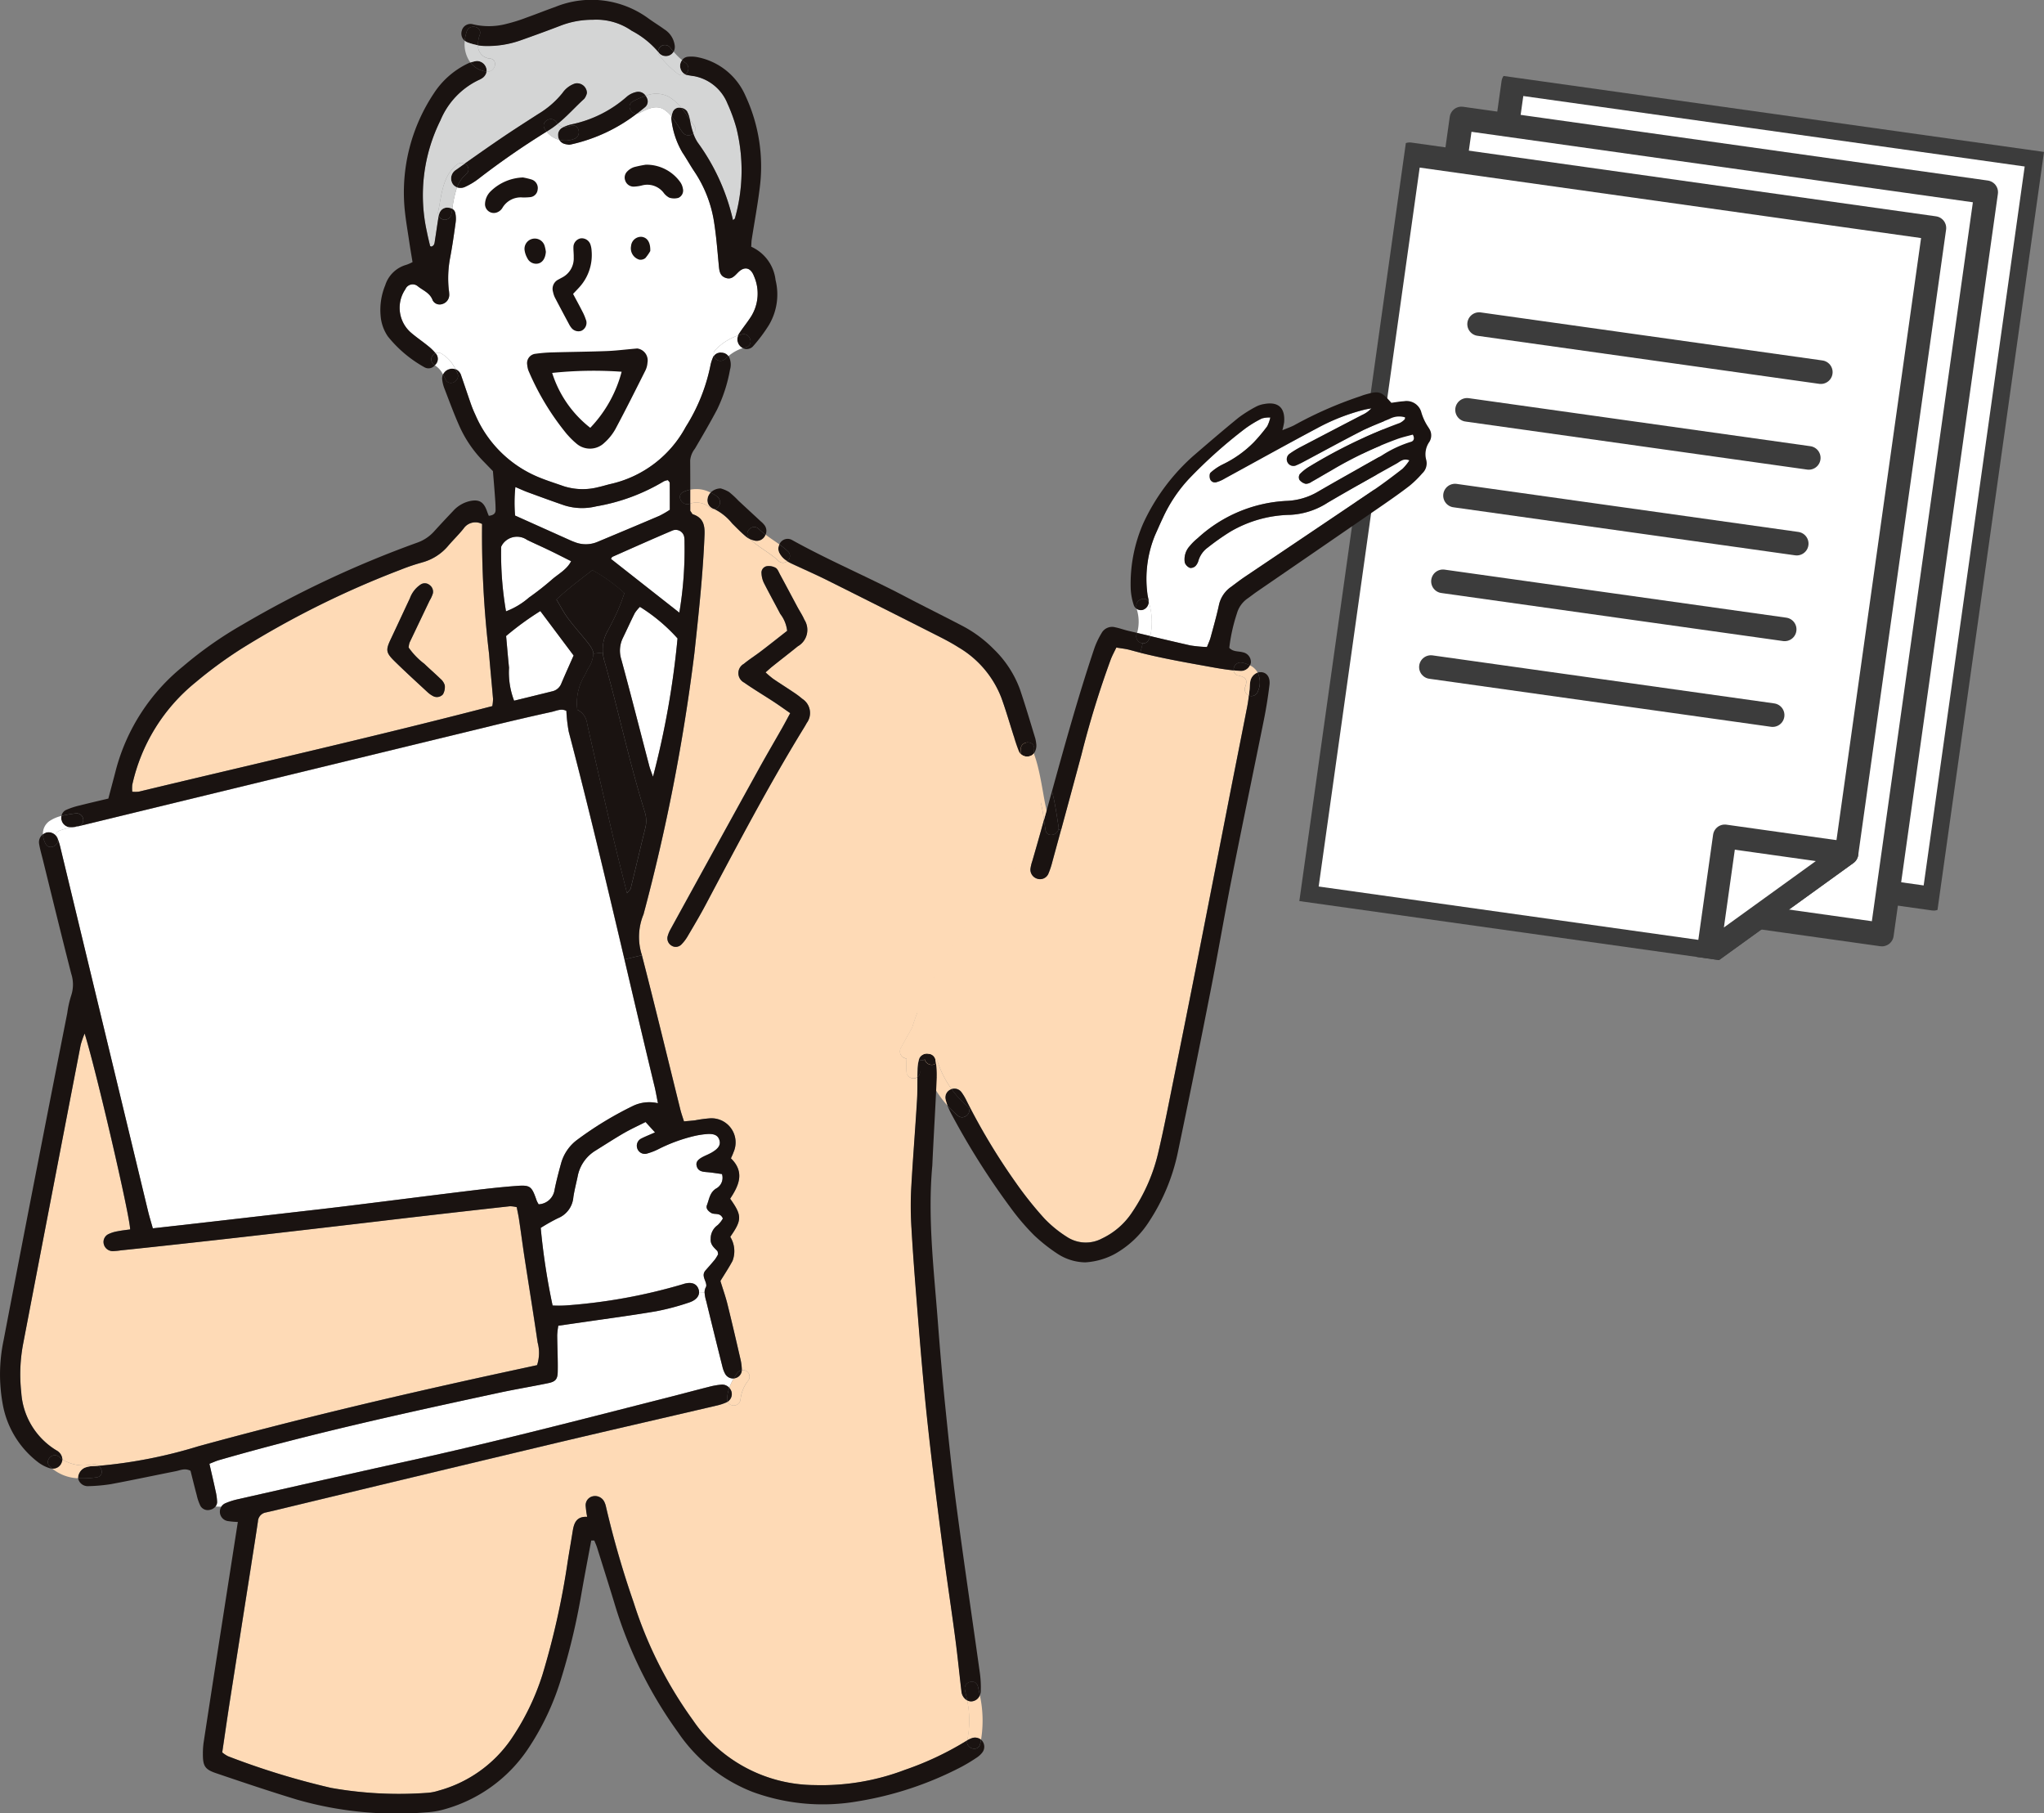 <svg xmlns="http://www.w3.org/2000/svg" xmlns:xlink="http://www.w3.org/1999/xlink" width="173.188" height="153.617" viewBox="0 0 173.188 153.617">
  <rect x="0" y="0" width="173.188" height="153.617" fill="#808080" stroke="none"/>
  <defs>
    <clipPath id="clip-path">
      <rect id="長方形_14" data-name="長方形 14" width="53.65" height="71.625" fill="none"/>
    </clipPath>
    <clipPath id="clip-path-4">
      <rect id="長方形_9" data-name="長方形 9" width="121.268" height="153.617" fill="none"/>
    </clipPath>
  </defs>
  <g id="グループ_17" data-name="グループ 17" transform="translate(120.061 5.404) rotate(8)">
    <rect id="長方形_12" data-name="長方形 12" width="44.9" height="63.501" transform="translate(8.3 0.45)" fill="#fff"/>
    <g id="グループ_12" data-name="グループ 12">
      <g id="グループ_11" data-name="グループ 11" clip-path="url(#clip-path)">
        <rect id="長方形_13" data-name="長方形 13" width="44.9" height="63.501" transform="translate(8.3 0.45)" fill="none" stroke="#3c3c3c" stroke-linecap="round" stroke-linejoin="round" stroke-width="2"/>
      </g>
    </g>
    <rect id="長方形_15" data-name="長方形 15" width="44.9" height="63.501" transform="translate(4.375 4.062)" fill="#fff"/>
    <rect id="長方形_16" data-name="長方形 16" width="44.9" height="63.501" transform="translate(4.375 4.062)" fill="none" stroke="#3c3c3c" stroke-linecap="round" stroke-linejoin="round" stroke-width="2"/>
    <path id="パス_523" data-name="パス 523" d="M35.484,80.552l10.416-10v-53.5H1v63.5Z" transform="translate(-0.55 -9.377)" fill="#fff"/>
    <g id="グループ_14" data-name="グループ 14">
      <g id="グループ_13" data-name="グループ 13" clip-path="url(#clip-path)">
        <path id="パス_524" data-name="パス 524" d="M35.484,80.552l10.416-10v-53.5H1v63.5Z" transform="translate(-0.55 -9.377)" fill="none" stroke="#3c3c3c" stroke-linecap="round" stroke-linejoin="round" stroke-width="2"/>
      </g>
    </g>
    <path id="パス_525" data-name="パス 525" d="M77.622,135.936v10l10.416-10Z" transform="translate(-42.688 -74.757)" fill="#fff"/>
    <g id="グループ_16" data-name="グループ 16">
      <g id="グループ_15" data-name="グループ 15" clip-path="url(#clip-path)">
        <path id="パス_526" data-name="パス 526" d="M77.622,135.936v10l10.416-10Z" transform="translate(-42.688 -74.757)" fill="none" stroke="#3c3c3c" stroke-linecap="round" stroke-linejoin="round" stroke-width="2"/>
      </g>
    </g>
    <line id="線_1" data-name="線 1" x2="29.238" transform="translate(8.281 21.105)" fill="none" stroke="#3c3c3c" stroke-linecap="round" stroke-linejoin="round" stroke-width="2"/>
    <line id="線_2" data-name="線 2" x2="29.238" transform="translate(8.281 28.44)" fill="none" stroke="#3c3c3c" stroke-linecap="round" stroke-linejoin="round" stroke-width="2"/>
    <line id="線_3" data-name="線 3" x2="29.238" transform="translate(8.281 35.774)" fill="none" stroke="#3c3c3c" stroke-linecap="round" stroke-linejoin="round" stroke-width="2"/>
    <line id="線_4" data-name="線 4" x2="29.238" transform="translate(8.281 43.108)" fill="none" stroke="#3c3c3c" stroke-linecap="round" stroke-linejoin="round" stroke-width="2"/>
    <line id="線_5" data-name="線 5" x2="29.238" transform="translate(8.281 50.443)" fill="none" stroke="#3c3c3c" stroke-linecap="round" stroke-linejoin="round" stroke-width="2"/>
  </g>
  <g id="グループ_8" data-name="グループ 8" transform="translate(0 -0.001)">
    <g id="グループ_7" data-name="グループ 7" transform="translate(0 0.001)" clip-path="url(#clip-path-4)">
      <path id="パス_429" data-name="パス 429" d="M580.729,389.173c-.037.3-.08.61-.137.912-.487,2.5-.989,5-1.479,7.5q-1.457,7.435-2.914,14.871-.923,4.688-1.875,9.37c-.4,1.963-.775,3.928-1.231,5.877a15.083,15.083,0,0,1-2.253,5.239,6.244,6.244,0,0,1-2.544,2.219,2.917,2.917,0,0,1-2.994-.134,10.04,10.04,0,0,1-1.895-1.547,30.762,30.762,0,0,1-2.464-3.094,53.6,53.6,0,0,1-4.145-6.906,4.455,4.455,0,0,0-.419-.7.737.737,0,0,0-.843-.265c-3.518-4.857-.872-12.412.644-17.626.835-2.869,1.4-6.148,3.282-8.561a2.7,2.7,0,0,1,1.812-1.14c.727-.054,1.142.932,1.356,1.47a14.005,14.005,0,0,1,.735,3.068c-.322,1.159-.652,2.322-.988,3.478a3.431,3.431,0,0,0-.157.661.806.806,0,0,0,.573.829.769.769,0,0,0,.931-.385,6.762,6.762,0,0,0,.348-1.031c.245-.9.493-1.806.738-2.709q.868-3.188,1.727-6.381a80.023,80.023,0,0,1,2.49-8.088c.128-.328.3-.638.467-.989.422.074.784.105,1.131.2.3.083.6.163.9.239,2.083.524,4.2.883,6.313,1.265.53.094,1.066.174,1.6.231a.485.485,0,0,0,.408.442c.661.142.789.379.55,1.008a.566.566,0,0,0,.328.675" transform="translate(-474.912 -330.258)" fill="#fedab6"/>
      <path id="パス_430" data-name="パス 430" d="M697.7,248.069a33.38,33.38,0,0,1,5.667-2.689c.416-.142.846-.239,1.245-.348.2.365.04.564-.177.615a9.836,9.836,0,0,0-2.461,1.159c-1.783,1.008-3.575,2-5.35,3.031a5.648,5.648,0,0,1-2.715.809,11.98,11.98,0,0,0-7.527,3.162,4.6,4.6,0,0,0-.678.672,1.659,1.659,0,0,0-.407,1.4.777.777,0,0,0,.438.442.593.593,0,0,0,.476-.171,1.111,1.111,0,0,0,.248-.473,2.126,2.126,0,0,1,.789-1.086,20.434,20.434,0,0,1,1.892-1.333,10.373,10.373,0,0,1,5.074-1.433,6.426,6.426,0,0,0,3.2-1.04c1.923-1.131,3.871-2.219,5.823-3.3.294-.162.576-.478,1.077-.273a4.032,4.032,0,0,1-.578.712c-.826.641-1.661,1.273-2.527,1.86q-5.431,3.679-10.882,7.327c-.376.256-.738.536-1.1.806a2.515,2.515,0,0,0-1.04,1.547c-.2.932-.464,1.852-.715,2.775-.068.251-.185.49-.3.781a11.458,11.458,0,0,1-1.4-.131q-1.705-.385-3.4-.792a5.687,5.687,0,0,0-.086-2.741.516.516,0,0,0-.054-.159v-.014c-.011-.225-.091-.447-.111-.672a9.733,9.733,0,0,1,.644-4.948c.225-.5.439-1,.675-1.493a12.427,12.427,0,0,1,2.193-3.282,40.859,40.859,0,0,1,4.786-4.276,9.652,9.652,0,0,1,1.4-.846,2.267,2.267,0,0,1,.718-.083,3.088,3.088,0,0,1-.265.746,14.418,14.418,0,0,1-1.137,1.356,9.429,9.429,0,0,1-2.661,1.886,4.5,4.5,0,0,0-1,.684c-.094.083-.094.345-.054.5a.434.434,0,0,0,.538.311,2.968,2.968,0,0,0,.738-.325c2.6-1.416,5.182-2.857,7.794-4.245a17.262,17.262,0,0,1,3.929-1.553c.228-.057.461-.1.695-.145a2.46,2.46,0,0,1-.8.57q-2.543,1.325-5.088,2.652a8.356,8.356,0,0,0-1.051.632.567.567,0,0,0-.179.729.561.561,0,0,0,.7.268,6.937,6.937,0,0,0,.732-.356c1.609-.855,3.208-1.732,4.829-2.561.769-.39,1.581-.7,2.382-1.026a1.719,1.719,0,0,1,1.311-.131c-.012.074,0,.137-.029.16a1.42,1.42,0,0,1-.413.311,43.52,43.52,0,0,0-7.618,3.669,4.009,4.009,0,0,0-.852.661.5.5,0,0,0-.034.484.947.947,0,0,0,.536.342.881.881,0,0,0,.5-.174c.556-.311,1.1-.641,1.658-.954" transform="translate(-584.909 -208.21)" fill="#fff"/>
      <path id="パス_431" data-name="パス 431" d="M743,400.8a.975.975,0,0,1,.633-.823h0a1.855,1.855,0,0,1,.028,1.57.58.58,0,0,1-.7.4.355.355,0,0,1-.071-.026l.052-.441c.028-.225.017-.456.057-.678" transform="translate(-637.075 -343.002)" fill="#1a1311"/>
      <path id="パス_432" data-name="パス 432" d="M735.233,394.214a.862.862,0,0,1-.818.479c-.185-.014-.373-.031-.558-.054a.594.594,0,0,1,.709-.658,2.656,2.656,0,0,1,.667.233" transform="translate(-629.324 -337.849)" fill="#1a1311"/>
      <path id="パス_433" data-name="パス 433" d="M735.9,396.319a.975.975,0,0,0-.633.823c-.04.222-.028.453-.057.678l-.051.442a.567.567,0,0,1-.328-.675c.239-.63.111-.866-.55-1.009a.485.485,0,0,1-.408-.441c.185.023.373.04.558.054a.863.863,0,0,0,.818-.479,1.461,1.461,0,0,1,.647.6.011.011,0,0,1,0,.009" transform="translate(-629.34 -339.347)" fill="#fedab6"/>
      <path id="パス_434" data-name="パス 434" d="M677.188,358.073a5.69,5.69,0,0,1,.086,2.741l-1.117-.265a3.524,3.524,0,0,0-.043-2.043.631.631,0,0,0,.493.1.712.712,0,0,0,.527-.689.514.514,0,0,1,.054.159" transform="translate(-579.808 -306.933)" fill="#fff"/>
      <path id="パス_435" data-name="パス 435" d="M675.9,356.981c-.009-.046-.017-.088-.026-.131-.117-.658.794-.971,1.045-.462a.713.713,0,0,1-.527.689.631.631,0,0,1-.493-.1" transform="translate(-579.592 -305.407)" fill="#1a1311"/>
      <path id="パス_436" data-name="パス 436" d="M676.372,377.291a.586.586,0,0,1-.479-.855c0-.009.009-.014.012-.023l1.117.265a2.188,2.188,0,0,1-.142.333.5.5,0,0,1-.507.279" transform="translate(-579.556 -322.798)" fill="#1a1311"/>
      <path id="パス_437" data-name="パス 437" d="M697.816,236.375a1.046,1.046,0,0,1,.051,1.171,1.821,1.821,0,0,0-.265,1.538,1.161,1.161,0,0,1-.336,1.131,8.862,8.862,0,0,1-1.071,1.048c-.718.558-1.467,1.08-2.216,1.6q-5.346,3.683-10.7,7.356c-.262.179-.513.379-.772.564a2.3,2.3,0,0,0-.946,1.291,14.562,14.562,0,0,0-.649,2.923c.336.356.783.268,1.159.379a.833.833,0,0,1,.667.889.746.746,0,0,1-.077.219,2.653,2.653,0,0,0-.667-.233.594.594,0,0,0-.709.658c-.538-.057-1.074-.137-1.6-.231-2.114-.382-4.23-.741-6.313-1.265l.2-.8a.5.5,0,0,0,.507-.279,2.179,2.179,0,0,0,.142-.333q1.7.406,3.4.792a11.453,11.453,0,0,0,1.4.131c.111-.291.228-.53.3-.781.251-.923.513-1.843.715-2.775a2.517,2.517,0,0,1,1.04-1.547c.365-.271.727-.55,1.1-.806q5.44-3.662,10.882-7.327c.866-.587,1.7-1.219,2.527-1.86a4.038,4.038,0,0,0,.578-.712c-.5-.205-.783.111-1.077.273-1.952,1.085-3.9,2.174-5.823,3.3a6.427,6.427,0,0,1-3.2,1.04,10.371,10.371,0,0,0-5.074,1.433,20.4,20.4,0,0,0-1.892,1.333,2.125,2.125,0,0,0-.789,1.085,1.109,1.109,0,0,1-.248.473.592.592,0,0,1-.476.171.778.778,0,0,1-.439-.442,1.659,1.659,0,0,1,.407-1.4,4.58,4.58,0,0,1,.678-.672,11.981,11.981,0,0,1,7.527-3.162,5.649,5.649,0,0,0,2.715-.809c1.775-1.028,3.567-2.023,5.35-3.031a9.838,9.838,0,0,1,2.462-1.159c.216-.051.376-.251.177-.615-.4.108-.829.205-1.245.348a33.387,33.387,0,0,0-5.666,2.689c-.555.313-1.1.644-1.658.954a.882.882,0,0,1-.5.174.947.947,0,0,1-.535-.342.5.5,0,0,1,.034-.484,4.007,4.007,0,0,1,.852-.661,43.509,43.509,0,0,1,7.618-3.669,1.416,1.416,0,0,0,.413-.311c.026-.023.017-.085.029-.16a1.719,1.719,0,0,0-1.311.131c-.8.328-1.612.635-2.382,1.026-1.621.829-3.219,1.706-4.828,2.561a6.945,6.945,0,0,1-.732.356.56.56,0,0,1-.7-.268.567.567,0,0,1,.18-.729,8.366,8.366,0,0,1,1.051-.632q2.543-1.333,5.088-2.652a2.458,2.458,0,0,0,.8-.57c-.233.048-.467.088-.695.145a17.256,17.256,0,0,0-3.928,1.553c-2.612,1.387-5.2,2.829-7.795,4.245a2.971,2.971,0,0,1-.738.325.434.434,0,0,1-.538-.311c-.04-.157-.04-.419.054-.5a4.5,4.5,0,0,1,1-.684,9.426,9.426,0,0,0,2.661-1.886,14.408,14.408,0,0,0,1.137-1.356,3.081,3.081,0,0,0,.265-.746,2.269,2.269,0,0,0-.718.083,9.646,9.646,0,0,0-1.4.846,40.842,40.842,0,0,0-4.786,4.276,12.434,12.434,0,0,0-2.193,3.282c-.237.493-.45.994-.675,1.493a9.733,9.733,0,0,0-.644,4.948c.02.225.1.447.111.673v.014c-.251-.51-1.162-.2-1.045.462.008.042.017.085.025.131a.593.593,0,0,1-.259-.345,5.085,5.085,0,0,1-.248-1.336,12.775,12.775,0,0,1,1.071-5.578,17.369,17.369,0,0,1,4.2-5.666c1.276-1.1,2.555-2.2,3.86-3.262a10.993,10.993,0,0,1,1.5-.943,2.19,2.19,0,0,1,.644-.211c1.219-.239,1.826.308,1.723,1.547a6.063,6.063,0,0,1-.148.667c.436-.179.718-.276.98-.41a33.313,33.313,0,0,1,5.49-2.424c.174-.054.342-.128.515-.177,1.216-.348,1.376-.3,2.248.687.344-.043.7-.111,1.06-.131a1.294,1.294,0,0,1,1.482.937,4.44,4.44,0,0,0,.638,1.33" transform="translate(-576.754 -200.116)" fill="#1a1311"/>
      <path id="パス_438" data-name="パス 438" d="M626.321,390.031a.6.6,0,0,0,.006-.239c-.128-.778-.268-1.909-.552-2.994,1.128-4.074,2.256-8.147,3.607-12.156a6.968,6.968,0,0,1,.587-1.222,1.016,1.016,0,0,1,1.171-.5c.356.071.7.2,1.054.285l.8.188c0,.009-.009.014-.012.023a.586.586,0,0,0,.479.855l-.2.8c-.3-.077-.6-.157-.9-.239-.348-.094-.71-.125-1.131-.2-.168.351-.339.661-.467.989a79.963,79.963,0,0,0-2.49,8.088q-.859,3.192-1.727,6.381Z" transform="translate(-536.639 -319.778)" fill="#1a1311"/>
      <path id="パス_439" data-name="パス 439" d="M621.674,470.513c.285,1.085.424,2.216.553,2.994a.606.606,0,0,1-.005.239c-.125.539-.989.7-1.094.063-.046-.279-.089-.562-.134-.846q.342-1.226.681-2.45" transform="translate(-532.539 -403.493)" fill="#1a1311"/>
      <path id="パス_440" data-name="パス 440" d="M612.936,491.852a3.446,3.446,0,0,1,.157-.661c.336-1.156.667-2.319.988-3.478.046.285.088.567.134.846.105.638.969.476,1.094-.063l.217.06c-.245.9-.493,1.806-.738,2.709a6.747,6.747,0,0,1-.348,1.031.769.769,0,0,1-.932.384.806.806,0,0,1-.572-.829" transform="translate(-525.627 -418.243)" fill="#1a1311"/>
      <path id="パス_441" data-name="パス 441" d="M562.845,647.693a8.394,8.394,0,0,0,1.319,1.436c.555.482-.254,1.282-.806.8a9.816,9.816,0,0,1-.852-.832,4.69,4.69,0,0,1-.171-.536.744.744,0,0,1,.5-.869l.011,0" transform="translate(-482.219 -555.436)" fill="#1a1311"/>
      <path id="パス_442" data-name="パス 442" d="M590.193,399.731c.5.017.818.421.735,1.094-.12.994-.279,1.985-.476,2.966-.9,4.461-1.832,8.914-2.715,13.378-.635,3.213-1.182,6.447-1.818,9.66q-1.329,6.764-2.74,13.512a16.918,16.918,0,0,1-2.43,5.9,8.228,8.228,0,0,1-2.946,2.789,6.061,6.061,0,0,1-2.484.7,4.412,4.412,0,0,1-2.319-.707,14.364,14.364,0,0,1-2.028-1.6,19.839,19.839,0,0,1-2.031-2.393,63.145,63.145,0,0,1-5.017-7.968,6.259,6.259,0,0,1-.271-.6,9.813,9.813,0,0,0,.852.832c.553.479,1.362-.322.806-.8a8.4,8.4,0,0,1-1.319-1.436.737.737,0,0,1,.843.265,4.447,4.447,0,0,1,.419.7,53.6,53.6,0,0,0,4.145,6.906,30.751,30.751,0,0,0,2.464,3.094,10.031,10.031,0,0,0,1.895,1.547,2.917,2.917,0,0,0,2.994.134,6.246,6.246,0,0,0,2.544-2.219,15.085,15.085,0,0,0,2.253-5.239c.456-1.949.835-3.914,1.231-5.877q.948-4.684,1.875-9.37,1.466-7.436,2.914-14.871c.49-2.5.991-5,1.479-7.5.057-.3.1-.607.137-.912a.354.354,0,0,0,.071.026.58.58,0,0,0,.7-.4,1.855,1.855,0,0,0-.028-1.57.8.8,0,0,1,.265-.034" transform="translate(-483.366 -342.793)" fill="#1a1311"/>
      <path id="パス_443" data-name="パス 443" d="M548.28,468.907c-5.051-5.587-1.35-14.988.422-21.281.721-2.558,2.01-9.343,5.19-10.03,2.006-.433,2.3,4.446,2.784,6.3-.225.815,0,0-.228.817a14,14,0,0,0-.735-3.068c-.214-.538-.629-1.524-1.356-1.47a2.7,2.7,0,0,0-1.812,1.14c-1.877,2.413-2.447,5.692-3.282,8.561-1.515,5.214-4.162,12.769-.644,17.626l-.011,0a.744.744,0,0,0-.5.869,4.669,4.669,0,0,0,.171.536" transform="translate(-467.993 -375.243)" fill="#fedab6"/>
      <path id="パス_444" data-name="パス 444" d="M345.369,388.791c1.2,4.242,2.105,8.564,3.416,12.777a2.459,2.459,0,0,1,.074,1.339c-.424,1.721-.826,3.447-1.248,5.171-.028.117-.154.208-.319.422-.416-1.672-.818-3.239-1.188-4.814-.744-3.188-1.481-6.378-2.194-9.575a1.5,1.5,0,0,0-.826-1.151,4.445,4.445,0,0,1,.655-2.966c.088-.16.151-.333.236-.493a2.57,2.57,0,0,0,.467-1.291l.8-.088a3.582,3.582,0,0,0,.122.669" transform="translate(-294.169 -332.838)" fill="#1a1311"/>
      <path id="パス_445" data-name="パス 445" d="M335.289,344.213a3.138,3.138,0,0,0-.4,1.837l-.8.088c-.029-.359-.279-.715-.823-1.362-.467-.559-.949-1.108-1.376-1.7-.342-.47-.607-.992-.934-1.533.994-.929,2.011-1.681,3.048-2.487a14.025,14.025,0,0,1,2.712,1.946,15.255,15.255,0,0,1-.858,2.114c-.185.365-.365.735-.561,1.091" transform="translate(-283.807 -290.766)" fill="#1a1311"/>
      <path id="パス_446" data-name="パス 446" d="M251.972,29.668a14.253,14.253,0,0,1,1.148-9.435,6.582,6.582,0,0,1,3.2-3.4,2.077,2.077,0,0,0,.359-.194.822.822,0,0,0,.345-.544.011.011,0,0,0,.009,0c.718.1,1.028-1,.3-1.1a1.089,1.089,0,0,1-1.031-1.131,3.529,3.529,0,0,0,.453.054,8.363,8.363,0,0,0,3.216-.493c1.114-.393,2.225-.8,3.327-1.222a7.472,7.472,0,0,1,2.735-.5,5.232,5.232,0,0,1,3.291.929,7.541,7.541,0,0,1,2.236,1.775.44.44,0,0,0,.085.282,8.324,8.324,0,0,0,1.63,1.63.519.519,0,0,0,.564,0h0a.516.516,0,0,0,.091.037,6.445,6.445,0,0,0,.669.117,3.809,3.809,0,0,1,2.84,2.328,14.213,14.213,0,0,1,.749,2.048,14.87,14.87,0,0,1-.123,7.686c-.006.028-.054.048-.16.14a17.829,17.829,0,0,0-2.98-6.564,3.31,3.31,0,0,1-.382-.781.463.463,0,0,0,.077-.667c-.128-.177-.256-.362-.385-.55A2.309,2.309,0,0,0,274,19.45a.777.777,0,0,0-.459-.268,3.874,3.874,0,0,0-1.14-.986,2.359,2.359,0,0,0-1.9-.043.737.737,0,0,0-.732-.333,1.86,1.86,0,0,0-.84.39,10.194,10.194,0,0,1-4.706,2.362,3.5,3.5,0,0,0-.67.228.77.77,0,0,1-.5-.27c.809-.65,1.49-1.43,2.254-2.122a1.235,1.235,0,0,0,.228-.49.837.837,0,0,0-1-.809,2.092,2.092,0,0,0-1.071.806,7.694,7.694,0,0,1-2.048,1.775c-1.068.689-2.142,1.373-3.194,2.088-1.029.7-2.048,1.416-3.062,2.134a.581.581,0,0,0-.655.071c-1.208.989-1.273,2.536-1.573,3.954a.568.568,0,0,0,.046.382c-.014.063-.026.125-.034.185-.1.63-.188,1.259-.288,1.889-.034.214-.031.464-.319.533-.034-.023-.088-.04-.094-.065-.094-.4-.194-.792-.271-1.191" transform="translate(-215.803 -10.037)" fill="#d4d5d5"/>
      <path id="パス_447" data-name="パス 447" d="M55.878,640.856a3.335,3.335,0,0,1-.054,1.895c-1.362.3-2.692.581-4.023.872-8.27,1.812-16.5,3.763-24.67,6a40.736,40.736,0,0,1-8.447,1.658.578.578,0,0,0-.461-.128,3.47,3.47,0,0,1-2.615-.41.925.925,0,0,0-.481-.758c-.037-.026-.08-.046-.117-.071a6.2,6.2,0,0,1-2.886-4.863,13.867,13.867,0,0,1,.174-4.217q2.419-12.606,4.854-25.209a7.669,7.669,0,0,1,.336-.966c.96,3.051,3.869,15.572,3.854,16.594-.347.048-.707.085-1.06.157a2.857,2.857,0,0,0-.772.24.737.737,0,0,0-.41.795.78.78,0,0,0,.766.646,5.444,5.444,0,0,0,.678-.063q2.512-.265,5.025-.539,2.923-.321,5.84-.652,4.273-.487,8.549-.988c1.991-.231,3.98-.473,5.971-.7q3.8-.44,7.6-.86a2.573,2.573,0,0,1,.57.079c.074.385.154.735.2,1.088.157,1.034.291,2.074.447,3.108.373,2.43.769,4.857,1.125,7.29" transform="translate(-10.321 -527.109)" fill="#fedab6"/>
      <path id="パス_448" data-name="パス 448" d="M106.64,311.215a1.211,1.211,0,0,1,1.57-.39,85.2,85.2,0,0,0,.593,11.011c.1,1.271.231,2.538.336,3.809a3.64,3.64,0,0,1-.063.607c-9.948,2.584-19.962,4.851-29.944,7.247a2.593,2.593,0,0,1-.564.006,3.209,3.209,0,0,1,0-.578,15.425,15.425,0,0,1,5.344-8.669,36.46,36.46,0,0,1,3.96-2.9A78.129,78.129,0,0,1,101.3,314.7a16.805,16.805,0,0,1,1.806-.612,4.358,4.358,0,0,0,2.259-1.447c.416-.482.872-.929,1.273-1.424m-1.738,14.03a1.283,1.283,0,0,0,.151-.752,1.129,1.129,0,0,0-.365-.553c-.453-.444-.94-.855-1.393-1.3a6.17,6.17,0,0,1-1.3-1.356,1.851,1.851,0,0,1,.08-.421q.842-1.782,1.7-3.561a2.65,2.65,0,0,0,.276-.61.7.7,0,0,0-.293-.712.634.634,0,0,0-.758-.026,2.368,2.368,0,0,0-.9,1.162c-.541,1.148-1.071,2.3-1.615,3.447-.442.94-.43,1.148.339,1.9.909.892,1.849,1.746,2.78,2.609a2.16,2.16,0,0,0,.439.313.688.688,0,0,0,.866-.145" transform="translate(-67.366 -266.435)" fill="#fedab6"/>
      <path id="パス_449" data-name="パス 449" d="M179.058,304.275a1.189,1.189,0,0,0-.758-.137.554.554,0,0,0-.439.613,2.08,2.08,0,0,0,.191.78c.453.892.94,1.766,1.4,2.652a2.865,2.865,0,0,1,.581,1.43c-.741.578-1.484,1.171-2.242,1.746-.47.359-.974.675-1.43,1.051a.9.9,0,0,0,.023,1.584c.82.576,1.684,1.086,2.521,1.635.453.3.892.612,1.387.957-.254.467-.461.863-.684,1.256-.675,1.188-1.365,2.364-2.026,3.561q-3.73,6.752-7.441,13.512a2.549,2.549,0,0,0-.248.624.722.722,0,0,0,.419.78.667.667,0,0,0,.758-.142,3.492,3.492,0,0,0,.5-.644c.53-.9,1.068-1.8,1.558-2.726,2.666-5.025,5.307-10.065,8.284-14.916.1-.157.191-.31.276-.473a1.424,1.424,0,0,0-.376-2.051,7.188,7.188,0,0,0-.766-.57c-.564-.382-1.145-.744-1.706-1.128a8.349,8.349,0,0,1-.638-.541c.248-.216.41-.37.584-.507.712-.567,1.436-1.12,2.142-1.7a1.6,1.6,0,0,0,.561-2.256c-.162-.373-.393-.718-.587-1.077-.493-.92-.983-1.843-1.479-2.763-.108-.2-.2-.456-.368-.555M134.634,388.7c.191-1.214.385-2.427.564-3.644a.805.805,0,0,1,.669-.755c.222-.048.444-.1.664-.151q11.747-2.821,23.5-5.632c4.649-1.105,9.307-2.168,13.959-3.256a4.461,4.461,0,0,0,.9-.288c.034-.017.066-.034.1-.054a.582.582,0,0,0,1.1-.225,3.109,3.109,0,0,1,.681-1.613.553.553,0,0,0-.575-.832.036.036,0,0,0,0-.017,4.387,4.387,0,0,0-.122-.943c-.359-1.553-.718-3.1-1.1-4.649-.162-.652-.39-1.291-.593-1.949.33-.541.707-1.108,1.028-1.706a2.31,2.31,0,0,0-.194-2.034c1.006-1.441,1-1.806-.009-3.231.732-1.105,1.262-2.248.066-3.419.077-.179.16-.342.217-.513a2.044,2.044,0,0,0-2.031-2.874,10.932,10.932,0,0,0-1.214.165c-.3.037-.613.06-.949.091-.114-.364-.219-.661-.3-.966-1.065-4.285-2.1-8.575-3.2-12.851-.023-.085-.043-.168-.063-.253a4.985,4.985,0,0,1,.134-3.464,162.7,162.7,0,0,0,4.307-22.1c.362-3.35.729-6.7.863-10.071.031-.835-.137-1.43-.977-1.715-.068-.023-.108-.137-.234-.3v-.615a1.677,1.677,0,0,1,1.7.385.473.473,0,0,0,.373.1,4.446,4.446,0,0,1,1.476,1.2c.387.382.766.778,1.185,1.123a1.517,1.517,0,0,0,.322.2c.741.7,1.681,1.157,2.416,1.849a.55.55,0,0,0,.744.028,3.194,3.194,0,0,0,.365.2c.986.464,1.988.9,2.966,1.384q4.641,2.312,9.264,4.658c.65.327,1.3.661,1.912,1.051a8.515,8.515,0,0,1,3.646,4.285c.387,1.068.7,2.159,1.048,3.242a13.389,13.389,0,0,0,.436,1.285.753.753,0,0,0,.142.214,16.563,16.563,0,0,0,.5,3.06,6.482,6.482,0,0,1-.991,4.319c-.294.573-.6,1.137-.923,1.7a.48.48,0,0,0-.391.288q-.688,1.367-1.393,2.726c-.342.567-.681,1.134-1.011,1.7-1.678,2.877-3.971,6.02-4.971,9.381q-.491.881-.98,1.764a.606.606,0,0,0,.5.872,9.874,9.874,0,0,0-.006,1.125.6.6,0,0,0,.932.456c-.006.652,0,1.3-.037,1.952-.154,2.544-.365,5.085-.5,7.632a30.552,30.552,0,0,0,.034,3.27c.114,2,.268,4,.427,5.994.2,2.5.4,4.991.635,7.481.205,2.177.444,4.348.7,6.515q.466,3.932.994,7.851c.3,2.3.652,4.6.957,6.894.2,1.487.342,2.983.521,4.472a.965.965,0,0,0,.479.732,8.371,8.371,0,0,1,.006,3.387v0c-.071.04-.142.083-.211.125a26.084,26.084,0,0,1-5.062,2.368,19.846,19.846,0,0,1-7.635,1.293,12.544,12.544,0,0,1-10.335-5.5,35.079,35.079,0,0,1-5.017-9.956,79.75,79.75,0,0,1-2.35-8.125,1.649,1.649,0,0,0-.128-.385.872.872,0,0,0-1.02-.49.772.772,0,0,0-.57.823,8.242,8.242,0,0,0,.125.909c-.923-.046-1.12.55-1.228,1.225-.137.855-.288,1.706-.422,2.558a66.374,66.374,0,0,1-2.137,9.586,20.967,20.967,0,0,1-2.684,5.507,10.971,10.971,0,0,1-6.125,4.322,3.945,3.945,0,0,1-.934.182,32.964,32.964,0,0,1-8.165-.416,64.7,64.7,0,0,1-8.734-2.681,2.626,2.626,0,0,1-.493-.327c.222-1.5.433-2.98.664-4.458q.893-5.735,1.8-11.466" transform="translate(-113.341 -256.175)" fill="#fedab6"/>
      <path id="パス_450" data-name="パス 450" d="M127.074,786.021a5.894,5.894,0,0,0-1.165.362.786.786,0,0,0-.339.29l-.49-.014a.614.614,0,0,0,.14-.387,4.758,4.758,0,0,0-.131-.937c-.16-.749-.339-1.5-.521-2.3.319-.123.558-.237.806-.308,7.834-2.262,15.794-4,23.756-5.718,1.379-.3,2.775-.524,4.156-.812.593-.125.778-.322.792-.937.023-1.045-.037-2.091-.043-3.136a6.275,6.275,0,0,1,.094-.789c.835-.12,1.6-.228,2.365-.339,1.98-.291,3.968-.55,5.94-.889a20.69,20.69,0,0,0,2.766-.735c.573-.185.852-.516.855-.875l.467.02a3.258,3.258,0,0,0,.142.746q.679,2.786,1.376,5.569a2.347,2.347,0,0,0,.248.624.768.768,0,0,0,.706.348,4.568,4.568,0,0,0-.379.792.817.817,0,0,0-.638-.271,6.271,6.271,0,0,0-1.074.188c-1.148.288-2.288.6-3.436.889-7.364,1.869-14.717,3.792-22.141,5.416-4.757,1.043-9.5,2.125-14.253,3.2" transform="translate(-106.824 -659.036)" fill="#fff"/>
      <path id="パス_451" data-name="パス 451" d="M328.7,668.216c.584-.336,1.2-.618,1.829-.934.29.319.524.573.8.88-.47.208-.846.353-1.2.538a.684.684,0,0,0-.3.826.675.675,0,0,0,.761.441,5.153,5.153,0,0,0,1.011-.382,13.735,13.735,0,0,1,3.071-1.125,7.248,7.248,0,0,1,1.077-.162c.6-.037.895.114,1.023.473.145.413-.029.732-.613,1.077-.234.14-.49.239-.735.362-.484.248-.652.473-.564.8.114.439.473.482.855.513.439.034.874.111,1.285.165a1.032,1.032,0,0,1-.51,1.234c-.527.339-.572.909-.763,1.4-.108.282.1.5.359.658.3.179.764-.071.991.473a2.316,2.316,0,0,1-.441.561,1.39,1.39,0,0,0-.59,1.159c-.037.5.279.735.558,1.029.051.054.043.162.071.279a3.379,3.379,0,0,1-.268.441c-.256.316-.533.621-.8.929-.387.45.063.855.066,1.282a.31.31,0,0,1-.034.131.915.915,0,0,0-.111.45l-.467-.02a.749.749,0,0,0-.026-.194c-.142-.533-.621-.729-1.345-.484a46.624,46.624,0,0,1-9.922,1.8,10.377,10.377,0,0,1-1.117.005,56.532,56.532,0,0,1-1.006-6.575,15.671,15.671,0,0,1,1.456-.82,2.1,2.1,0,0,0,1.308-1.772c.085-.584.236-1.157.359-1.738a3.27,3.27,0,0,1,1.49-2.2c.812-.5,1.615-1.025,2.441-1.507" transform="translate(-275.832 -572.234)" fill="#fff"/>
      <path id="パス_452" data-name="パス 452" d="M84.138,453.963c.105.433.179.875.3,1.476a3.2,3.2,0,0,0-2.057.2,29.484,29.484,0,0,0-4.786,2.9,3.708,3.708,0,0,0-1.365,1.994c-.2.743-.4,1.492-.553,2.25A1.426,1.426,0,0,1,74.33,464a2.579,2.579,0,0,1-.165-.308c-.419-1.222-.53-1.339-1.723-1.248-1.362.1-2.721.259-4.077.425-3.345.407-6.686.837-10.031,1.248-1.852.228-3.709.436-5.564.65q-4.273.491-8.549.98c-.812.091-1.624.182-2.584.288-.157-.567-.291-1-.4-1.433q-3.713-15.4-7.424-30.793a5.26,5.26,0,0,0-.219-.729.616.616,0,0,0-.066-.205c-.162-.316-.06-.419.276-.553a5.592,5.592,0,0,1,1.367-.3.761.761,0,0,0,.245-.071c.1-.02.2-.046.294-.068q17.315-4.2,34.627-8.412c1.681-.408,3.364-.8,5.054-1.171.422-.091.866-.328,1.285-.091a12.81,12.81,0,0,0,.2,1.764c1.684,6.4,3.2,12.843,4.721,19.283.838,3.572,1.675,7.142,2.535,10.709" transform="translate(-28.691 -361.98)" fill="#fff"/>
      <path id="パス_453" data-name="パス 453" d="M306.787,367.184c-.353.8-.709,1.584-1.043,2.376a1.076,1.076,0,0,1-.8.666c-1.054.262-2.108.518-3.2.786a6.7,6.7,0,0,1-.43-2.795c-.094-.9-.165-1.8-.248-2.684a24.808,24.808,0,0,1,2.9-2.114l2.82,3.763" transform="translate(-258.183 -311.655)" fill="#fff"/>
      <path id="パス_454" data-name="パス 454" d="M303.982,321.342c-.37.724-1.083,1.074-1.641,1.567a24.06,24.06,0,0,1-1.931,1.513,6.4,6.4,0,0,1-1.943,1.165,28.692,28.692,0,0,1-.41-5.47,1.709,1.709,0,0,1,.131-.231,1.494,1.494,0,0,1,2.06-.353c.613.3,1.236.572,1.849.869s1.219.607,1.886.94" transform="translate(-255.591 -273.801)" fill="#fff"/>
      <path id="パス_455" data-name="パス 455" d="M369.588,315.742a2.771,2.771,0,0,1,.017.408,32.122,32.122,0,0,1-.439,5.934c-2.043-1.6-3.923-3.082-5.8-4.558.074-.1.091-.154.125-.168,1.7-.752,3.4-1.513,5.105-2.236a.73.73,0,0,1,.991.621" transform="translate(-311.608 -270.187)" fill="#fff"/>
      <path id="パス_456" data-name="パス 456" d="M373.652,363.573a72.84,72.84,0,0,1-2.08,11.72c-.111-.325-.248-.647-.333-.98-.783-2.985-1.541-5.98-2.353-8.96a2.451,2.451,0,0,1,.142-1.837c.339-.692.655-1.4,1-2.085a3.106,3.106,0,0,1,.436-.53,14.749,14.749,0,0,1,3.185,2.672" transform="translate(-316.244 -309.494)" fill="#fff"/>
      <path id="パス_457" data-name="パス 457" d="M319.207,285.8c.009.726.006,1.453.006,2.271a7.848,7.848,0,0,1-.875.507c-1.758.752-3.521,1.487-5.285,2.225a2.536,2.536,0,0,1-1.869.017c-.128-.046-.256-.1-.379-.151l-4.7-2.108a12.745,12.745,0,0,1,.023-2.419c.419.177.741.328,1.068.447,1.026.376,2.048.752,3.08,1.105a5,5,0,0,0,2.7.085,16.489,16.489,0,0,0,5.729-2.12,1.147,1.147,0,0,1,.35-.1c.068.1.154.168.154.239" transform="translate(-262.458 -244.886)" fill="#fff"/>
      <path id="パス_458" data-name="パス 458" d="M250.3,65.9a2.014,2.014,0,0,0,1.074.7.734.734,0,0,0,.444.342c.131.037.268.051.373.071.074-.011.12-.014.165-.026a14.127,14.127,0,0,0,5.572-2.6.6.6,0,0,0,.259-.069c.658-.336,1.4-.718,2.082-.273a2.749,2.749,0,0,1,.613.572.887.887,0,0,0,0,.313,7.022,7.022,0,0,0,.9,2.7c.356.527.664,1.088,1.017,1.618a10.588,10.588,0,0,1,1.641,4.017c.225,1.3.322,2.615.447,3.928.046.47.068.929.607,1.1.479.157.732-.171,1.034-.473.541-.538,1.068-.407,1.342.316a3.673,3.673,0,0,1-.236,3.41c-.314.5-.7.957-1.017,1.45a.766.766,0,0,0-.085.165,4.884,4.884,0,0,0-1.909,1.2.514.514,0,0,0-.151.53.6.6,0,0,0-.048.085,3.365,3.365,0,0,0-.248.775,15.422,15.422,0,0,1-2.085,5.165,9.628,9.628,0,0,1-6.324,4.829c-.353.08-.7.194-1.057.271a5.292,5.292,0,0,1-2.963-.074c-.729-.257-1.47-.49-2.182-.786a9.97,9.97,0,0,1-5.3-5.259c-.134-.288-.259-.581-.365-.883-.288-.815-.556-1.635-.84-2.45a.818.818,0,0,0-.484-.536A3.019,3.019,0,0,0,241.38,84.7a.536.536,0,0,0-.49-.023,4.3,4.3,0,0,0-.644-.624c-.459-.373-.952-.707-1.4-1.088a2.787,2.787,0,0,1-.513-3.715.668.668,0,0,1,1.04-.259c.442.365,1.031.555,1.265,1.182a.67.67,0,0,0,.823.328.808.808,0,0,0,.587-.818,3.272,3.272,0,0,0-.04-.407,9.262,9.262,0,0,1,.12-2.718c.185-.983.325-1.974.462-2.963a2.27,2.27,0,0,0-.028-.8.533.533,0,0,0-.254-.353,9.636,9.636,0,0,1,.4-1.823.924.924,0,0,0,.738-.065,5.642,5.642,0,0,0,1.046-.63A67.588,67.588,0,0,1,250.3,65.9" transform="translate(-203.982 -54.753)" fill="#fff"/>
      <path id="パス_459" data-name="パス 459" d="M607.107,442.495c0-.137,0-.273.011-.413.048-.729,1.188-.732,1.14,0a3.039,3.039,0,0,0-.006.362.661.661,0,0,1-.373.256.775.775,0,0,1-.772-.2" transform="translate(-520.631 -378.642)" fill="#1a1311"/>
      <path id="パス_460" data-name="パス 460" d="M576.461,1011.982a.814.814,0,0,0-.778-.128,2.313,2.313,0,0,0-.39.182,8.372,8.372,0,0,0-.006-3.387.734.734,0,0,0,.3.091.811.811,0,0,0,.781-.518,10.115,10.115,0,0,1,.1,3.76" transform="translate(-493.343 -864.611)" fill="#fedab6"/>
      <path id="パス_461" data-name="パス 461" d="M575.628,1033.442a.814.814,0,0,1,.778.128c-.017.12-.043.237-.069.356-.159.718-1.253.413-1.1-.3v0a2.3,2.3,0,0,1,.39-.182" transform="translate(-493.288 -886.198)" fill="#1a1311"/>
      <path id="パス_462" data-name="パス 462" d="M574.378,1001.8a.736.736,0,0,1-.3-.091c-.051-.288-.114-.578-.182-.869-.171-.715.926-1.017,1.1-.3.06.248.114.5.159.744a.811.811,0,0,1-.781.519" transform="translate(-492.138 -857.674)" fill="#1a1311"/>
      <path id="パス_463" data-name="パス 463" d="M543.943,631.608c-.088,2.045-.208,4.091-.313,6.136-.023.453-.043.909-.065,1.365-.4,4.379.125,8.729.459,13.082.182,2.4.385,4.809.629,7.208.3,2.943.6,5.886.994,8.817.615,4.644,1.308,9.279,1.954,13.919a9.025,9.025,0,0,1,.071,1.5.877.877,0,0,1-.08.347c-.046-.248-.1-.5-.16-.744-.174-.715-1.271-.413-1.1.3.068.291.131.581.182.869a.964.964,0,0,1-.479-.732c-.179-1.49-.325-2.986-.521-4.473-.3-2.3-.652-4.592-.957-6.894q-.521-3.923-.994-7.851c-.256-2.168-.5-4.339-.7-6.515-.236-2.49-.436-4.985-.635-7.481-.159-2-.313-3.994-.427-5.994a30.535,30.535,0,0,1-.034-3.27c.137-2.547.348-5.088.5-7.632.04-.65.031-1.3.037-1.952a.489.489,0,0,0,.208-.456,9.054,9.054,0,0,1,0-1,.666.666,0,0,0,.413-.031.608.608,0,0,0,.954.325,7.214,7.214,0,0,1,.06,1.162" transform="translate(-464.571 -540.367)" fill="#1a1311"/>
      <path id="パス_464" data-name="パス 464" d="M546.351,627.136a.666.666,0,0,1-.413.031,9.04,9.04,0,0,0,0,1,.489.489,0,0,1-.208.456c0-.211.006-.424.011-.638a3.4,3.4,0,0,1,.145-.929.7.7,0,0,1,.783-.41.633.633,0,0,1,.59.487c.017.108.034.216.048.325a.608.608,0,0,1-.954-.325" transform="translate(-467.994 -537.381)" fill="#1a1311"/>
      <path id="パス_465" data-name="パス 465" d="M535.808,474.908a9.842,9.842,0,0,1,.006-1.125.606.606,0,0,1-.5-.872c.325-.587.652-1.176.98-1.763,1-3.362,3.293-6.5,4.971-9.381.331-.567.669-1.134,1.011-1.7q.705-1.359,1.393-2.726a.48.48,0,0,1,.391-.288c.319-.564.629-1.128.923-1.7a6.481,6.481,0,0,0,.991-4.319,16.582,16.582,0,0,1-.5-3.06.775.775,0,0,0,.772.205.662.662,0,0,0,.373-.257c.017,1.293.541,2.5.587,3.789a6.739,6.739,0,0,1-.67,3.025,34.566,34.566,0,0,1-1.954,3.635c-1.259,5.481-5.27,9.948-6.142,15.549a.485.485,0,0,1-.131.279c-.014-.108-.032-.216-.048-.325a.633.633,0,0,0-.59-.487.7.7,0,0,0-.783.41,3.4,3.4,0,0,0-.145.929c-.006.214-.011.427-.011.638a.6.6,0,0,1-.932-.456" transform="translate(-459.006 -384.119)" fill="#fedab6"/>
      <path id="パス_466" data-name="パス 466" d="M463.624,320.876a.754.754,0,0,1,1.043-.347c3.139,1.746,6.456,3.139,9.632,4.811,1.57.823,3.162,1.607,4.732,2.427a10.669,10.669,0,0,1,2.74,2.014,9.074,9.074,0,0,1,2.219,3.4c.465,1.376.877,2.769,1.3,4.159a3.338,3.338,0,0,1,.091.558,1.152,1.152,0,0,1-.194.695,3.014,3.014,0,0,1,.006-.362c.048-.732-1.091-.729-1.139,0-.009.14-.011.276-.011.413a.757.757,0,0,1-.142-.214,13.441,13.441,0,0,1-.436-1.285c-.347-1.083-.661-2.174-1.048-3.242a8.514,8.514,0,0,0-3.647-4.285c-.612-.39-1.262-.724-1.911-1.051q-4.628-2.342-9.264-4.658c-.977-.487-1.98-.92-2.965-1.384a3.172,3.172,0,0,1-.365-.2.527.527,0,0,0,.063-.832,7.5,7.5,0,0,0-.724-.587l.017-.034" transform="translate(-397.571 -274.791)" fill="#1a1311"/>
      <path id="パス_467" data-name="パス 467" d="M463.777,324.369a.527.527,0,0,1-.063.832,1.685,1.685,0,0,1-.652-.672.773.773,0,0,1-.009-.746,7.478,7.478,0,0,1,.724.587" transform="translate(-397.017 -277.663)" fill="#1a1311"/>
      <path id="パス_468" data-name="パス 468" d="M446.472,318.482a.783.783,0,0,0,.9-.453c.009-.017.017-.031.026-.048.379.288.783.547,1.171.826a.773.773,0,0,0,.009.746,1.684,1.684,0,0,0,.652.672.55.55,0,0,1-.744-.028c-.735-.692-1.675-1.151-2.416-1.849a2.394,2.394,0,0,0,.4.134" transform="translate(-382.529 -272.688)" fill="#fedab6"/>
      <path id="パス_469" data-name="パス 469" d="M444.664,314.38c-.53-.513.276-1.319.8-.806a5.835,5.835,0,0,0,.575.487l-.026.048a.783.783,0,0,1-.9.453,2.383,2.383,0,0,1-.4-.134l-.051-.048" transform="translate(-381.177 -268.767)" fill="#1a1311"/>
      <path id="パス_470" data-name="パス 470" d="M438.851,199.807a.8.8,0,0,1-.2-.949,3.432,3.432,0,0,1,.336-.091c.715-.16,1.02.94.3,1.1-.085.02-.168.04-.251.066a.786.786,0,0,1-.185-.125" transform="translate(-376.103 -170.441)" fill="#1a1311"/>
      <path id="パス_471" data-name="パス 471" d="M433.119,816.7a.852.852,0,0,0-.188-.325,4.568,4.568,0,0,1,.379-.792.591.591,0,0,0,.122-.026.72.72,0,0,0,.561-.672.553.553,0,0,1,.575.832,3.108,3.108,0,0,0-.681,1.612.582.582,0,0,1-1.1.225.769.769,0,0,0,.333-.855" transform="translate(-371.14 -698.807)" fill="#fedab6"/>
      <path id="パス_472" data-name="パス 472" d="M437.151,814.9a.72.72,0,0,1-.561.672.6.6,0,0,1-.123.026c.085-.148.179-.293.276-.441a.555.555,0,0,1,.407-.257" transform="translate(-374.297 -698.827)" fill="#1a1311"/>
      <path id="パス_473" data-name="パス 473" d="M397.406,368.818a.722.722,0,0,1-.419-.78,2.541,2.541,0,0,1,.248-.624q3.713-6.76,7.441-13.512c.661-1.2,1.35-2.373,2.026-3.561.222-.393.43-.789.684-1.256-.5-.345-.934-.661-1.388-.957-.837-.55-1.7-1.06-2.521-1.635a.9.9,0,0,1-.023-1.584c.456-.376.96-.692,1.43-1.051.758-.575,1.5-1.168,2.242-1.746a2.863,2.863,0,0,0-.581-1.43c-.464-.886-.951-1.761-1.4-2.652a2.078,2.078,0,0,1-.191-.78.554.554,0,0,1,.439-.612,1.189,1.189,0,0,1,.758.137c.171.1.259.359.367.555.5.92.986,1.843,1.479,2.763.194.359.425.7.587,1.077a1.6,1.6,0,0,1-.561,2.256c-.707.575-1.43,1.128-2.142,1.7-.174.137-.336.29-.584.507a8.314,8.314,0,0,0,.638.541c.561.384,1.142.746,1.706,1.128a7.2,7.2,0,0,1,.766.57,1.424,1.424,0,0,1,.376,2.051c-.086.162-.18.316-.276.473-2.977,4.851-5.618,9.891-8.284,14.916-.49.926-1.028,1.823-1.558,2.726a3.486,3.486,0,0,1-.5.644.667.667,0,0,1-.758.142" transform="translate(-340.429 -288.672)" fill="#1a1311"/>
      <path id="パス_474" data-name="パス 474" d="M432.894,825.688a.769.769,0,0,1-.333.855.559.559,0,0,1-.037-.225,3.163,3.163,0,0,1,.182-.954.852.852,0,0,1,.188.325" transform="translate(-370.915 -707.798)" fill="#1a1311"/>
      <path id="パス_475" data-name="パス 475" d="M423.237,291.146a3.473,3.473,0,0,0-.55-.327,1.234,1.234,0,0,1,.852-.356,3.068,3.068,0,0,1,.707.3,7.524,7.524,0,0,1,.8.738c.63.587,1.262,1.168,1.894,1.755a1.8,1.8,0,0,1,.285.285.794.794,0,0,1,.12.841,5.834,5.834,0,0,1-.575-.487c-.527-.513-1.333.293-.8.806l.051.048a1.517,1.517,0,0,1-.322-.2c-.419-.345-.8-.741-1.185-1.123a4.446,4.446,0,0,0-1.476-1.2.614.614,0,0,0,.2-1.083" transform="translate(-362.479 -249.089)" fill="#1a1311"/>
      <path id="パス_476" data-name="パス 476" d="M425.277,209.638a.739.739,0,0,1,.607.3c-.1.077-.191.162-.282.251a.578.578,0,0,1-.954-.273.686.686,0,0,1,.63-.282" transform="translate(-364.16 -179.777)" fill="#1a1311"/>
      <path id="パス_477" data-name="パス 477" d="M421.638,293.289a.614.614,0,0,1-.2,1.083,1.115,1.115,0,0,0-.108-.037.775.775,0,0,1-.493-.875.95.95,0,0,1,.254-.5,3.481,3.481,0,0,1,.55.327" transform="translate(-360.88 -251.233)" fill="#1a1311"/>
      <path id="パス_478" data-name="パス 478" d="M424.666,200.7a4.885,4.885,0,0,1,1.909-1.2.824.824,0,0,0,.387,1.074,3.5,3.5,0,0,0-1.211.675.739.739,0,0,0-.607-.3.686.686,0,0,0-.629.282.514.514,0,0,1,.151-.53" transform="translate(-364.028 -171.084)" fill="#fff"/>
      <path id="パス_479" data-name="パス 479" d="M412.284,292.464a1.677,1.677,0,0,0-1.7-.385c0-.384,0-.778,0-1.174a2.551,2.551,0,0,1,1.721.245.95.95,0,0,0-.254.5.775.775,0,0,0,.493.875,1.109,1.109,0,0,1,.108.037.473.473,0,0,1-.373-.1" transform="translate(-352.102 -249.421)" fill="#fedab6"/>
      <path id="パス_480" data-name="パス 480" d="M410.595,72.058a7.006,7.006,0,0,1-.265-1l-.043-.214c.128.188.256.373.385.55a.463.463,0,0,1-.077.667" transform="translate(-351.846 -60.751)" fill="#d4d5d5"/>
      <path id="パス_481" data-name="パス 481" d="M405.3,291.241c0,.4,0,.789,0,1.174,0,0,0,0-.006,0-.664.3-1.245-.681-.576-.983a2.655,2.655,0,0,1,.584-.194" transform="translate(-346.817 -249.757)" fill="#1a1311"/>
      <path id="パス_482" data-name="パス 482" d="M406.068,65.148c-.222-.319-.45-.644-.7-.946a.778.778,0,0,1,.459.268,2.309,2.309,0,0,1,.242.678" transform="translate(-347.626 -55.057)" fill="#1a1311"/>
      <path id="パス_483" data-name="パス 483" d="M404.57,36.158a.785.785,0,0,1,.157-.356c.085.071.171.142.259.208a.584.584,0,0,1,.205.78.621.621,0,0,1-.214.208h0a.813.813,0,0,1-.4-.84" transform="translate(-346.936 -30.702)" fill="#1a1311"/>
      <path id="パス_484" data-name="パス 484" d="M399.555,64.4a.581.581,0,0,1,.644-.4.811.811,0,0,1,.108.023c.251.3.479.627.7.946l.043.214a7.009,7.009,0,0,0,.265,1,.621.621,0,0,1-.909-.091c-.293-.4-.59-.92-.94-1.347a1.552,1.552,0,0,1,.088-.348" transform="translate(-342.567 -54.875)" fill="#1a1311"/>
      <path id="パス_485" data-name="パス 485" d="M400.28,41.739a7.026,7.026,0,0,1-.9-2.7.887.887,0,0,1,0-.313c.35.427.647.946.94,1.347a.621.621,0,0,0,.909.091,3.317,3.317,0,0,0,.382.781,17.829,17.829,0,0,1,2.98,6.564c.105-.091.154-.111.159-.14a14.869,14.869,0,0,0,.123-7.686,14.206,14.206,0,0,0-.749-2.048,3.809,3.809,0,0,0-2.84-2.328,6.445,6.445,0,0,1-.669-.117.533.533,0,0,1-.091-.037.625.625,0,0,0,.214-.208.584.584,0,0,0-.205-.781c-.088-.066-.174-.137-.259-.208a.68.68,0,0,1,.462-.288,2.677,2.677,0,0,1,.812.026,5.6,5.6,0,0,1,4.1,3.279,14.174,14.174,0,0,1,1.2,7.86c-.18,1.444-.45,2.877-.672,4.316-.028.177-.025.359-.043.607a3.529,3.529,0,0,1,2.063,2.823,5.074,5.074,0,0,1-.567,3.82,13.146,13.146,0,0,1-1.3,1.743.735.735,0,0,1-.917.205c.083-.026.165-.046.251-.066.718-.159.413-1.259-.3-1.1a3.433,3.433,0,0,0-.336.091.762.762,0,0,1,.085-.165c.322-.493.7-.951,1.017-1.45a3.672,3.672,0,0,0,.236-3.41c-.274-.724-.8-.855-1.342-.316-.3.3-.555.63-1.034.473-.538-.174-.561-.632-.607-1.1-.125-1.313-.222-2.632-.447-3.928a10.588,10.588,0,0,0-1.641-4.017c-.353-.53-.661-1.091-1.017-1.618" transform="translate(-342.483 -28.856)" fill="#1a1311"/>
      <path id="パス_486" data-name="パス 486" d="M392.78,27.3a.76.76,0,0,1-1.242.1c-.023-.034-.046-.068-.071-.1a.632.632,0,0,1,.291-.5.584.584,0,0,1,.781.205c.077.1.157.2.242.3" transform="translate(-335.706 -22.909)" fill="#1a1311"/>
      <path id="パス_487" data-name="パス 487" d="M393.181,32.673a8.33,8.33,0,0,1-1.63-1.63.439.439,0,0,1-.085-.282c.026.034.048.069.071.1a.76.76,0,0,0,1.242-.1,6.287,6.287,0,0,0,.718.712.786.786,0,0,0-.157.356.814.814,0,0,0,.4.841.519.519,0,0,1-.564,0" transform="translate(-335.705 -26.38)" fill="#d4d5d5"/>
      <path id="パス_488" data-name="パス 488" d="M379.482,55.907a2.359,2.359,0,0,1,1.9.043,3.876,3.876,0,0,1,1.14.986.845.845,0,0,0-.108-.023.581.581,0,0,0-.644.4,1.545,1.545,0,0,0-.088.348,2.753,2.753,0,0,0-.613-.573c-.687-.444-1.424-.063-2.082.273a.6.6,0,0,1-.259.069c.239-.18.473-.365.707-.559a.625.625,0,0,0,.168-.749.98.98,0,0,0-.12-.214" transform="translate(-324.781 -47.79)" fill="#d4d5d5"/>
      <path id="パス_489" data-name="パス 489" d="M374.77,57.449a7.748,7.748,0,0,1,1.071-.467.979.979,0,0,1,.119.214.625.625,0,0,1-.168.749c-.234.194-.467.379-.707.559-.527.011-.883-.763-.316-1.054" transform="translate(-321.14 -48.866)" fill="#1a1311"/>
      <path id="パス_490" data-name="パス 490" d="M332.707,58.629a2.1,2.1,0,0,0,1.265-.086c.684-.253.388-1.356-.3-1.1a1.338,1.338,0,0,1-.6.1,3.5,3.5,0,0,1,.669-.228,10.193,10.193,0,0,0,4.706-2.362,1.859,1.859,0,0,1,.841-.39.736.736,0,0,1,.732.333,7.746,7.746,0,0,0-1.071.467c-.567.291-.211,1.065.316,1.054a14.127,14.127,0,0,1-5.572,2.6c-.046.011-.091.014-.165.026-.105-.02-.242-.034-.373-.071a.734.734,0,0,1-.444-.342" transform="translate(-285.316 -46.78)" fill="#1a1311"/>
      <path id="パス_491" data-name="パス 491" d="M333.349,75.73a2.1,2.1,0,0,1-1.265.086.766.766,0,0,1-.1-.359.689.689,0,0,1,.367-.681c.031-.014.063-.031.1-.046a1.335,1.335,0,0,0,.6-.1c.689-.257.986.846.3,1.1" transform="translate(-284.693 -63.967)" fill="#1a1311"/>
      <path id="パス_492" data-name="パス 492" d="M325.411,74.164a6.747,6.747,0,0,0,.686-.5.77.77,0,0,0,.5.271c-.034.014-.066.031-.1.046a.689.689,0,0,0-.367.681.766.766,0,0,0,.1.359,2.016,2.016,0,0,1-1.074-.7c.083-.052.163-.106.245-.157" transform="translate(-278.849 -63.17)" fill="#d4d5d5"/>
      <path id="パス_493" data-name="パス 493" d="M324.595,71.246a6.793,6.793,0,0,1-.686.5c-.083.051-.163.105-.245.157a2.5,2.5,0,0,1-.157-.22c-.4-.621.59-1.191.986-.575a.862.862,0,0,0,.1.137" transform="translate(-277.347 -60.754)" fill="#1a1311"/>
      <path id="パス_494" data-name="パス 494" d="M281.174,36.821a.709.709,0,0,1,.017.291,2,2,0,0,1-1.365-.766,2.7,2.7,0,0,1,.533-.134.842.842,0,0,1,.815.61" transform="translate(-239.968 -31.05)" fill="#1a1311"/>
      <path id="パス_495" data-name="パス 495" d="M276.621,16.3c.242-.69,1.342-.393,1.1.3a2.4,2.4,0,0,0-.148.875,4.909,4.909,0,0,1-.866-.234.8.8,0,0,1-.259-.148,3.363,3.363,0,0,1,.174-.795" transform="translate(-237.07 -13.645)" fill="#1a1311"/>
      <path id="パス_496" data-name="パス 496" d="M276.378,24.241a.8.8,0,0,0,.259.148,4.914,4.914,0,0,0,.866.234,1.089,1.089,0,0,0,1.031,1.131c.726.1.416,1.2-.3,1.1a.01.01,0,0,1-.009,0,.71.71,0,0,0-.017-.291.842.842,0,0,0-.815-.61,2.713,2.713,0,0,0-.533.134,2.651,2.651,0,0,1-.481-1.843" transform="translate(-237.001 -20.788)" fill="#d4d5d5"/>
      <path id="パス_497" data-name="パス 497" d="M276.005,2.961c.242-.7-.858-.991-1.1-.3a3.361,3.361,0,0,0-.174.795.8.8,0,0,1-.251-.843.759.759,0,0,1,.963-.55,5.83,5.83,0,0,0,2.837-.043,13.743,13.743,0,0,0,1.686-.53c.815-.288,1.615-.612,2.43-.9a8.153,8.153,0,0,1,7.911.98c.442.319.906.6,1.35.923a1.9,1.9,0,0,1,.863,1.333.868.868,0,0,1-.094.561c-.086-.1-.165-.2-.242-.3a.584.584,0,0,0-.781-.205.631.631,0,0,0-.291.5,7.542,7.542,0,0,0-2.236-1.775,5.232,5.232,0,0,0-3.291-.929,7.473,7.473,0,0,0-2.735.5c-1.1.424-2.214.829-3.327,1.222a8.363,8.363,0,0,1-3.216.493,3.533,3.533,0,0,1-.453-.054,2.4,2.4,0,0,1,.148-.875" transform="translate(-235.355 -0.001)" fill="#1a1311"/>
      <path id="パス_498" data-name="パス 498" d="M272.648,57.161a.51.51,0,0,0-.148-.875c1.014-.718,2.034-1.433,3.063-2.134,1.051-.715,2.125-1.4,3.193-2.088A7.691,7.691,0,0,0,280.8,50.29a2.092,2.092,0,0,1,1.071-.806.837.837,0,0,1,1,.809,1.234,1.234,0,0,1-.228.49c-.764.692-1.444,1.473-2.254,2.122a.853.853,0,0,1-.1-.137c-.4-.615-1.385-.046-.986.575a2.533,2.533,0,0,0,.157.219,67.62,67.62,0,0,0-5.809,4.025,5.631,5.631,0,0,1-1.046.63.923.923,0,0,1-.738.065,2.636,2.636,0,0,1,.781-1.122" transform="translate(-233.142 -42.413)" fill="#1a1311"/>
      <path id="パス_499" data-name="パス 499" d="M268.466,99.119a.863.863,0,0,1,.259-1.2l.735-.521a.51.51,0,0,1,.148.875,2.635,2.635,0,0,0-.781,1.122.771.771,0,0,1-.362-.279" transform="translate(-230.103 -83.527)" fill="#1a1311"/>
      <path id="パス_500" data-name="パス 500" d="M264.716,219.607c.328.655-.655,1.234-.986.575-.071-.145-.142-.29-.222-.433a.846.846,0,0,1,.587-.47.818.818,0,0,1,.464.029c.054.1.105.2.157.3" transform="translate(-225.974 -188.028)" fill="#1a1311"/>
      <path id="パス_501" data-name="パス 501" d="M261.1,123.841a.685.685,0,0,1,.687-.356.768.768,0,0,1,.353.1c-.028.171-.06.342-.094.507a.561.561,0,0,1-1.054.08,1,1,0,0,1,.108-.333" transform="translate(-223.812 -105.894)" fill="#1a1311"/>
      <path id="パス_502" data-name="パス 502" d="M261.422,100.7a.685.685,0,0,0-.687.356,1,1,0,0,0-.108.333.567.567,0,0,1-.046-.382c.3-1.419.365-2.966,1.573-3.954a.58.58,0,0,1,.655-.071l-.735.521a.863.863,0,0,0-.259,1.2.771.771,0,0,0,.362.279,9.618,9.618,0,0,0-.4,1.823.769.769,0,0,0-.353-.1" transform="translate(-223.452 -83.109)" fill="#d4d5d5"/>
      <path id="パス_503" data-name="パス 503" d="M258.732,210.729a.688.688,0,0,0,.011-.883c-.011-.011-.02-.026-.031-.037a.537.537,0,0,1,.49.023,3.019,3.019,0,0,1,1.188,1.331.818.818,0,0,0-.465-.029.846.846,0,0,0-.587.47,1.822,1.822,0,0,0-.692-.775.914.914,0,0,0,.085-.1" transform="translate(-221.805 -179.882)" fill="#fff"/>
      <path id="パス_504" data-name="パス 504" d="M256.9,211.022a.915.915,0,0,1-.085.1l-.02-.011a.559.559,0,0,1,.085-1.008c.011.011.02.026.031.037a.688.688,0,0,1-.011.883" transform="translate(-219.969 -180.175)" fill="#1a1311"/>
      <path id="パス_505" data-name="パス 505" d="M230.678,57.308c-.234-.627-.823-.818-1.265-1.182a.668.668,0,0,0-1.04.259,2.787,2.787,0,0,0,.513,3.715c.45.382.943.715,1.4,1.088a4.3,4.3,0,0,1,.644.624.559.559,0,0,0-.085,1.008l.02.011a.684.684,0,0,1-.872.168,10.5,10.5,0,0,1-3.108-2.618,3.593,3.593,0,0,1-.615-1.786,5.485,5.485,0,0,1,.393-2.541,2.618,2.618,0,0,1,1.786-1.735,3.553,3.553,0,0,0,.53-.231c-.1-.6-.2-1.182-.285-1.76-.139-.946-.308-1.886-.393-2.837a15.137,15.137,0,0,1,2.5-9.723,7.049,7.049,0,0,1,2.718-2.43,2.566,2.566,0,0,1,.362-.157,2,2,0,0,0,1.365.766.822.822,0,0,1-.345.544,2.072,2.072,0,0,1-.359.194,6.581,6.581,0,0,0-3.2,3.4,14.253,14.253,0,0,0-1.148,9.435c.077.4.176.795.27,1.191.006.026.06.043.094.065.288-.068.285-.319.319-.533.1-.63.185-1.259.288-1.889.009-.06.02-.122.034-.185a.561.561,0,0,0,1.054-.079c.034-.165.066-.336.094-.507a.533.533,0,0,1,.254.353,2.27,2.27,0,0,1,.028.8c-.137.989-.276,1.98-.462,2.963a9.262,9.262,0,0,0-.12,2.718,3.279,3.279,0,0,1,.04.407.808.808,0,0,1-.587.818.67.67,0,0,1-.823-.328" transform="translate(-194.024 -31.885)" fill="#1a1311"/>
      <path id="パス_506" data-name="パス 506" d="M233.514,353.665c.453.444.94.855,1.393,1.3a1.129,1.129,0,0,1,.365.553,1.281,1.281,0,0,1-.151.752.688.688,0,0,1-.866.145,2.168,2.168,0,0,1-.439-.313c-.932-.863-1.872-1.718-2.78-2.61-.769-.755-.781-.963-.339-1.9.544-1.148,1.074-2.3,1.615-3.447a2.367,2.367,0,0,1,.9-1.162.633.633,0,0,1,.758.026.7.7,0,0,1,.293.712,2.644,2.644,0,0,1-.276.61q-.85,1.782-1.7,3.561a1.855,1.855,0,0,0-.08.421,6.177,6.177,0,0,0,1.3,1.356" transform="translate(-197.584 -297.458)" fill="#1a1311"/>
      <path id="パス_507" data-name="パス 507" d="M137.965,829.944c7.424-1.624,14.777-3.547,22.141-5.416,1.148-.293,2.288-.6,3.436-.889a6.274,6.274,0,0,1,1.074-.188.817.817,0,0,1,.638.271,3.17,3.17,0,0,0-.182.954.557.557,0,0,0,.037.225,1.081,1.081,0,0,1-.1.054,4.451,4.451,0,0,1-.9.288c-4.652,1.088-9.31,2.151-13.959,3.256q-11.751,2.795-23.5,5.632c-.219.051-.442.1-.664.151a.806.806,0,0,0-.669.755c-.179,1.216-.373,2.43-.564,3.644q-.9,5.73-1.8,11.466c-.231,1.478-.442,2.96-.664,4.459a2.628,2.628,0,0,0,.493.327,64.682,64.682,0,0,0,8.735,2.681,32.971,32.971,0,0,0,8.165.416,3.938,3.938,0,0,0,.934-.182,10.97,10.97,0,0,0,6.125-4.321,20.967,20.967,0,0,0,2.684-5.507,66.386,66.386,0,0,0,2.137-9.586c.134-.852.285-1.7.421-2.558.108-.675.3-1.271,1.228-1.225a8.239,8.239,0,0,1-.125-.909.772.772,0,0,1,.57-.823.872.872,0,0,1,1.02.49,1.651,1.651,0,0,1,.128.385,79.743,79.743,0,0,0,2.35,8.125,35.083,35.083,0,0,0,5.017,9.956,12.544,12.544,0,0,0,10.335,5.5,19.847,19.847,0,0,0,7.635-1.293,26.081,26.081,0,0,0,5.062-2.368c.068-.042.14-.085.211-.125-.154.712.94,1.017,1.1.3.026-.12.051-.236.069-.356a.586.586,0,0,1,.171.2.8.8,0,0,1-.074.9,2,2,0,0,1-.507.447,14.113,14.113,0,0,1-1.288.772,29.075,29.075,0,0,1-8.774,2.906,17.275,17.275,0,0,1-8.874-.8,13.584,13.584,0,0,1-6.316-5.034,36.5,36.5,0,0,1-5.287-10.583c-.513-1.7-1.051-3.39-1.581-5.082-.066-.205-.157-.4-.236-.6l-.259,0c-.3,1.6-.607,3.2-.886,4.812a56.365,56.365,0,0,1-1.746,7.156,22.3,22.3,0,0,1-2.78,5.763,12.568,12.568,0,0,1-6.951,5.016,6.916,6.916,0,0,1-1.607.279,30.5,30.5,0,0,1-10.953-1.074c-2.308-.7-4.592-1.47-6.874-2.245-.946-.319-1.111-.618-1.108-1.63a6.661,6.661,0,0,1,.06-.954q.722-4.726,1.459-9.446c.476-3.054.952-6.108,1.442-9.25a6.659,6.659,0,0,1-.82-.071.8.8,0,0,1-.578-1.222.787.787,0,0,1,.339-.29,5.9,5.9,0,0,1,1.165-.362c4.749-1.074,9.5-2.156,14.253-3.2" transform="translate(-103.462 -706.158)" fill="#1a1311"/>
      <path id="パス_508" data-name="パス 508" d="M48,872.732a8.141,8.141,0,0,1-1.587.083.037.037,0,0,1,0-.017.976.976,0,0,1,.555-.872,2.077,2.077,0,0,1,.664-.143c.177-.006.353-.014.53-.023.348.274.379.9-.16.971" transform="translate(-39.799 -747.587)" fill="#1a1311"/>
      <path id="パス_509" data-name="パス 509" d="M33.275,869.573a3.667,3.667,0,0,1-2.188-.818.779.779,0,0,0,.792-.5.794.794,0,0,0,.066-.273,3.469,3.469,0,0,0,2.615.41.577.577,0,0,1,.461.128c-.176.008-.353.017-.53.023a2.076,2.076,0,0,0-.664.142.977.977,0,0,0-.556.872.035.035,0,0,0,0,.017" transform="translate(-26.659 -744.346)" fill="#fedab6"/>
      <path id="パス_510" data-name="パス 510" d="M86.336,246.3c.085.333.222.655.333.98a72.858,72.858,0,0,0,2.079-11.72,14.741,14.741,0,0,0-3.185-2.672,3.108,3.108,0,0,0-.436.53c-.348.687-.664,1.393-1,2.085a2.452,2.452,0,0,0-.142,1.837c.812,2.98,1.57,5.974,2.353,8.96m-3.111-17.648c-.034.014-.051.066-.125.168,1.877,1.476,3.758,2.954,5.8,4.558a32.126,32.126,0,0,0,.439-5.934,2.786,2.786,0,0,0-.017-.408.73.73,0,0,0-.991-.621c-1.709.724-3.407,1.484-5.105,2.236m-4.743,3.613c.328.541.593,1.062.935,1.533.427.587.909,1.136,1.376,1.7.544.647.795,1,.823,1.362a2.57,2.57,0,0,1-.467,1.29c-.085.159-.148.333-.236.493a4.445,4.445,0,0,0-.655,2.966,1.5,1.5,0,0,1,.826,1.151c.712,3.2,1.45,6.387,2.194,9.575.37,1.576.772,3.142,1.188,4.815.165-.214.291-.3.319-.422.422-1.724.823-3.45,1.248-5.171a2.46,2.46,0,0,0-.074-1.339c-1.311-4.213-2.217-8.535-3.416-12.777a3.585,3.585,0,0,1-.122-.669,3.137,3.137,0,0,1,.4-1.837c.2-.356.376-.726.561-1.091a15.267,15.267,0,0,0,.857-2.114,14.022,14.022,0,0,0-2.712-1.946c-1.037.806-2.054,1.558-3.048,2.487M74.9,240.836c1.094-.268,2.148-.524,3.2-.786a1.076,1.076,0,0,0,.8-.666c.333-.792.689-1.573,1.043-2.376l-2.82-3.763a24.8,24.8,0,0,0-2.9,2.114c.083.886.154,1.786.248,2.684a6.7,6.7,0,0,0,.43,2.795m2.943-12.757c-.612-.3-1.236-.567-1.849-.869a1.494,1.494,0,0,0-2.06.353,1.694,1.694,0,0,0-.131.231,28.663,28.663,0,0,0,.41,5.47A6.4,6.4,0,0,0,76.16,232.1a24.1,24.1,0,0,0,1.931-1.513c.558-.493,1.271-.843,1.641-1.567-.667-.333-1.273-.647-1.886-.94m-2.86-2.926,4.7,2.108c.122.054.251.105.379.151a2.537,2.537,0,0,0,1.869-.017c1.763-.738,3.527-1.473,5.285-2.225a7.85,7.85,0,0,0,.875-.507c0-.818,0-1.544-.006-2.271,0-.071-.085-.14-.154-.239a1.148,1.148,0,0,0-.35.1,16.49,16.49,0,0,1-5.729,2.12,5,5,0,0,1-2.7-.085c-1.031-.353-2.054-.729-3.08-1.105-.328-.12-.649-.271-1.068-.447a12.746,12.746,0,0,0-.023,2.419m-7.9,3.977a16.826,16.826,0,0,0-1.806.612A78.139,78.139,0,0,0,51.851,236.4a36.439,36.439,0,0,0-3.96,2.9,15.424,15.424,0,0,0-5.344,8.669,3.222,3.222,0,0,0,0,.578,2.6,2.6,0,0,0,.564-.006c9.982-2.4,20-4.664,29.944-7.247a3.642,3.642,0,0,0,.063-.607c-.105-1.271-.234-2.538-.336-3.809a85.208,85.208,0,0,1-.593-11.011,1.211,1.211,0,0,0-1.57.39c-.4.5-.857.943-1.273,1.424a4.358,4.358,0,0,1-2.259,1.447m5.908,13.837q-17.315,4.2-34.627,8.412c-.1.023-.194.048-.293.068a.529.529,0,0,0,.325-.5.57.57,0,0,0-.57-.57,9.947,9.947,0,0,0-1.279.216.69.69,0,0,1,.39-.5,6.3,6.3,0,0,1,1.162-.382c.789-.2,1.584-.385,2.419-.581.228-.869.453-1.7.666-2.53a16.806,16.806,0,0,1,5.661-8.669,32.994,32.994,0,0,1,5.025-3.53,88.64,88.64,0,0,1,14.817-6.951,3.466,3.466,0,0,0,1.453-.977q.782-.859,1.584-1.7a2.72,2.72,0,0,1,1.382-.835c.829-.188,1.225.048,1.513.9.04.117.088.228.134.339.328-.04.575-.151.575-.49,0-.41-.028-.82-.06-1.228-.048-.681-.108-1.359-.165-2.068-.248-.254-.5-.516-.752-.775a10.2,10.2,0,0,1-2.082-3.023c-.464-1.037-.855-2.108-1.265-3.171a3.026,3.026,0,0,1-.2-.789.865.865,0,0,1,.069-.439c.08.142.151.288.222.433.33.658,1.313.08.986-.575-.051-.1-.1-.2-.157-.3a.818.818,0,0,1,.484.536c.285.814.553,1.635.84,2.45.106.3.231.6.365.883a9.971,9.971,0,0,0,5.3,5.259c.712.3,1.453.53,2.182.786a5.292,5.292,0,0,0,2.963.074c.356-.077.7-.191,1.057-.271a9.628,9.628,0,0,0,6.324-4.829,15.424,15.424,0,0,0,2.085-5.165,3.37,3.37,0,0,1,.248-.775.6.6,0,0,1,.048-.085.578.578,0,0,0,.954.274c.091-.088.185-.174.282-.251.02.031.04.063.06.1a1.5,1.5,0,0,1,.074,1.063,12.864,12.864,0,0,1-1.091,3.367c-.593,1.125-1.239,2.225-1.883,3.325a1.873,1.873,0,0,0-.4.986c.006.832.009,1.664.009,2.479a2.646,2.646,0,0,0-.584.194c-.67.3-.088,1.285.575.983,0,0,0,0,.006,0v.615c.125.168.165.282.234.3.84.285,1.008.88.977,1.715-.134,3.37-.5,6.72-.863,10.071a162.7,162.7,0,0,1-4.307,22.1,4.985,4.985,0,0,0-.134,3.464l-1.478.347c-1.516-6.441-3.037-12.882-4.721-19.283a12.815,12.815,0,0,1-.2-1.763c-.419-.237-.863,0-1.285.091-1.689.367-3.373.763-5.054,1.171" transform="translate(-31.341 -181.479)" fill="#1a1311"/>
      <path id="パス_511" data-name="パス 511" d="M37.194,484.887a.8.8,0,0,1-.761-.667.893.893,0,0,1,.009-.3,9.971,9.971,0,0,1,1.279-.216.57.57,0,0,1,.57.57.529.529,0,0,1-.325.5,4.252,4.252,0,0,1-.772.117" transform="translate(-31.237 -414.801)" fill="#1a1311"/>
      <path id="パス_512" data-name="パス 512" d="M28.637,866.414c-.538-.5.268-1.308.8-.806a2.008,2.008,0,0,0,.251.2.792.792,0,0,1-.066.273.779.779,0,0,1-.792.5q-.1-.081-.2-.171" transform="translate(-24.405 -742.174)" fill="#1a1311"/>
      <path id="パス_513" data-name="パス 513" d="M25.746,495.835a1.885,1.885,0,0,1-.219-.792,1,1,0,0,1,.271-.151.809.809,0,0,1,.98.521c.006.017.014.034.02.051.068.556-.749.954-1.051.37" transform="translate(-21.891 -424.367)" fill="#1a1311"/>
      <path id="パス_514" data-name="パス 514" d="M25.523,486.8a1.3,1.3,0,0,1,.655-1.185,3.2,3.2,0,0,1,.914-.373.888.888,0,0,0-.009.3.8.8,0,0,0,.761.667,4.255,4.255,0,0,0,.772-.117.764.764,0,0,1-.245.071,5.585,5.585,0,0,0-1.367.3c-.336.134-.439.236-.276.553a.613.613,0,0,1,.066.205c-.006-.017-.014-.034-.02-.051a.809.809,0,0,0-.98-.521,1,1,0,0,0-.271.151" transform="translate(-21.887 -416.124)" fill="#fff"/>
      <path id="パス_515" data-name="パス 515" d="M29.643,527.642c3.344-.41,6.686-.84,10.031-1.248,1.356-.165,2.715-.322,4.077-.424,1.194-.091,1.3.025,1.724,1.248a2.576,2.576,0,0,0,.165.308,1.426,1.426,0,0,0,1.347-1.219c.148-.758.348-1.507.553-2.25a3.707,3.707,0,0,1,1.365-1.994,29.5,29.5,0,0,1,4.786-2.9,3.2,3.2,0,0,1,2.057-.2c-.12-.6-.194-1.043-.3-1.476-.86-3.566-1.7-7.136-2.535-10.709l1.479-.347c.02.085.04.168.063.253,1.1,4.276,2.139,8.566,3.2,12.851.077.3.182.6.3.966.336-.031.644-.054.949-.091a10.926,10.926,0,0,1,1.214-.165,2.044,2.044,0,0,1,2.031,2.874c-.057.171-.14.333-.217.513,1.2,1.171.667,2.313-.066,3.419,1.011,1.424,1.014,1.789.009,3.231a2.31,2.31,0,0,1,.194,2.034c-.322.6-.7,1.165-1.028,1.706.2.658.43,1.3.593,1.949.385,1.547.744,3.1,1.1,4.649a4.388,4.388,0,0,1,.122.943.036.036,0,0,1,0,.017.556.556,0,0,0-.407.257c-.1.148-.191.293-.276.442a.768.768,0,0,1-.707-.348,2.359,2.359,0,0,1-.248-.624q-.7-2.782-1.376-5.569a3.258,3.258,0,0,1-.142-.746.916.916,0,0,1,.111-.45.308.308,0,0,0,.034-.131c0-.427-.453-.832-.066-1.282.268-.308.544-.613.8-.929a3.4,3.4,0,0,0,.268-.442c-.028-.117-.02-.225-.071-.279-.279-.293-.6-.533-.558-1.029a1.39,1.39,0,0,1,.59-1.159,2.311,2.311,0,0,0,.442-.561c-.228-.544-.7-.294-.991-.473-.256-.157-.467-.376-.359-.658.191-.493.236-1.062.763-1.4a1.032,1.032,0,0,0,.51-1.234c-.41-.054-.846-.131-1.285-.165-.382-.031-.741-.074-.855-.513-.088-.33.08-.555.564-.8.245-.122.5-.222.735-.362.584-.345.758-.664.612-1.077-.128-.359-.422-.51-1.023-.473a7.237,7.237,0,0,0-1.077.163,13.729,13.729,0,0,0-3.071,1.125,5.168,5.168,0,0,1-1.011.382A.675.675,0,0,1,54,522.8a.684.684,0,0,1,.3-.826c.356-.185.732-.33,1.2-.538-.279-.308-.513-.561-.8-.88-.627.316-1.245.6-1.829.934-.826.482-1.63,1-2.441,1.507a3.269,3.269,0,0,0-1.49,2.2c-.122.581-.273,1.154-.359,1.738a2.1,2.1,0,0,1-1.308,1.772,15.647,15.647,0,0,0-1.456.82,56.548,56.548,0,0,0,1.006,6.575,10.361,10.361,0,0,0,1.117-.005,46.62,46.62,0,0,0,9.922-1.8c.724-.245,1.2-.048,1.345.484a.755.755,0,0,1,.026.194c0,.359-.282.689-.855.875a20.724,20.724,0,0,1-2.766.735c-1.971.339-3.96.6-5.94.889-.766.111-1.53.219-2.365.339a6.25,6.25,0,0,0-.094.789c.006,1.045.066,2.091.043,3.136-.014.616-.2.812-.792.937-1.382.288-2.778.516-4.156.812C34.343,545.2,26.384,546.94,18.55,549.2c-.248.071-.487.185-.806.308.182.8.362,1.547.521,2.3a4.756,4.756,0,0,1,.131.937.614.614,0,0,1-.14.388.792.792,0,0,1-.456.271.716.716,0,0,1-.823-.339,4.116,4.116,0,0,1-.308-.9c-.188-.7-.359-1.4-.527-2.065-.484-.248-.869-.037-1.256.037-1.832.362-3.655.752-5.487,1.094a14.115,14.115,0,0,1-1.9.171.829.829,0,0,1-.88-.667,8.131,8.131,0,0,0,1.587-.083c.538-.074.507-.7.16-.971a40.727,40.727,0,0,0,8.447-1.658c8.168-2.239,16.4-4.191,24.671-6,1.33-.29,2.661-.575,4.023-.872a3.335,3.335,0,0,0,.054-1.894c-.356-2.433-.752-4.86-1.125-7.29-.157-1.034-.291-2.074-.447-3.108-.051-.353-.131-.7-.205-1.088a2.574,2.574,0,0,0-.57-.08q-3.8.419-7.6.86c-1.991.228-3.98.47-5.971.7q-4.273.5-8.549.989-2.919.333-5.84.652-2.513.278-5.025.538a5.474,5.474,0,0,1-.678.063.78.78,0,0,1-.766-.647.737.737,0,0,1,.41-.795,2.867,2.867,0,0,1,.772-.239c.353-.071.712-.108,1.06-.157.014-1.023-2.894-13.543-3.854-16.594a7.653,7.653,0,0,0-.336.966q-2.436,12.6-4.854,25.209A13.862,13.862,0,0,0,1.8,543.45a6.2,6.2,0,0,0,2.886,4.863c.037.026.08.046.117.071a.926.926,0,0,1,.481.758,1.986,1.986,0,0,1-.251-.2c-.536-.5-1.342.3-.8.806q.1.09.2.171a1.137,1.137,0,0,1-.348-.077,3.277,3.277,0,0,1-.835-.45A7.935,7.935,0,0,1,.238,544.5,14,14,0,0,1,.3,539.066q1.526-7.982,3.085-15.953,1.149-5.9,2.316-11.791a8.582,8.582,0,0,1,.325-1.464,2.946,2.946,0,0,0,.009-1.866c-.823-3.216-1.61-6.444-2.407-9.669-.111-.441-.239-.88-.313-1.328a.836.836,0,0,1,.322-.812,1.885,1.885,0,0,0,.219.792c.3.584,1.12.185,1.051-.37a5.259,5.259,0,0,1,.219.729q3.713,15.4,7.424,30.793c.105.436.239.866.4,1.433.96-.105,1.772-.2,2.584-.288q4.273-.487,8.549-.98c1.855-.214,3.712-.422,5.564-.65" transform="translate(0 -425.507)" fill="#1a1311"/>
      <path id="パス_516" data-name="パス 516" d="M376.245,140.839c.447.066.729.467.7,1.2a3.763,3.763,0,0,1-.419.6.673.673,0,0,1-.5.131,1,1,0,0,1-.709-1.154.849.849,0,0,1,.931-.78" transform="translate(-321.848 -120.772)" fill="#1a1311"/>
      <path id="パス_517" data-name="パス 517" d="M372.356,98.159a9.769,9.769,0,0,1,1.028-.214,3.523,3.523,0,0,1,2.943,1.516,1.327,1.327,0,0,1,.194.5.677.677,0,0,1-.379.795,1.345,1.345,0,0,1-.772-.017,1.436,1.436,0,0,1-.5-.442,1.744,1.744,0,0,0-1.841-.587,3.35,3.35,0,0,1-.672.094.747.747,0,0,1-.721-.518.723.723,0,0,1,.165-.761,1.449,1.449,0,0,1,.558-.365" transform="translate(-318.662 -83.994)" fill="#1a1311"/>
      <path id="パス_518" data-name="パス 518" d="M331.608,148.639a.745.745,0,0,1-.41.906.761.761,0,0,1-.849-.271,1.714,1.714,0,0,1-.151-.225c-.407-.761-.815-1.521-1.214-2.288a1.918,1.918,0,0,1-.177-.513.878.878,0,0,1,.439-1.043c.12-.065.239-.131.359-.194a1.812,1.812,0,0,0,.954-1.689c.011-.316-.04-.635-.02-.952a.763.763,0,0,1,.6-.658.775.775,0,0,1,.843.538,1.992,1.992,0,0,1,.094.533,4.046,4.046,0,0,1-1,3.023c-.177.2-.365.39-.57.61.273.518.536.991.78,1.473a4.29,4.29,0,0,1,.316.749" transform="translate(-281.948 -121.518)" fill="#1a1311"/>
      <path id="パス_519" data-name="パス 519" d="M321.581,209.234a33.685,33.685,0,0,0-5.886.1,9.516,9.516,0,0,0,3.228,4.649,10.844,10.844,0,0,0,2.658-4.752m-4.612,5.324a22.034,22.034,0,0,1-3.253-5.341,1.578,1.578,0,0,1-.131-.527.8.8,0,0,1,.715-.977,12.51,12.51,0,0,1,1.5-.117c1.5-.043,3.005-.054,4.507-.111.772-.028,1.541-.128,2.592-.219a1.019,1.019,0,0,1,.872,1.2,1.783,1.783,0,0,1-.171.655c-.835,1.664-1.669,3.333-2.547,4.974a4.484,4.484,0,0,1-.937,1.162,1.749,1.749,0,0,1-2.365.066,6.8,6.8,0,0,1-.778-.766" transform="translate(-268.909 -177.743)" fill="#1a1311"/>
      <path id="パス_520" data-name="パス 520" d="M312.243,143.549a1.889,1.889,0,0,1-.219-.627.872.872,0,0,1,1.681-.439,3.056,3.056,0,0,1,.117.544c-.043.59-.313.937-.692,1a.826.826,0,0,1-.886-.478" transform="translate(-267.571 -121.695)" fill="#1a1311"/>
      <path id="パス_521" data-name="パス 521" d="M291.767,105.6a6.125,6.125,0,0,1,.712.171.755.755,0,0,1,.513.855.7.7,0,0,1-.613.635,4.809,4.809,0,0,1-.672.028,1.8,1.8,0,0,0-1.709.9.9.9,0,0,1-.4.345.747.747,0,0,1-1.066-.661,1.574,1.574,0,0,1,.473-1.1,4.119,4.119,0,0,1,2.758-1.177" transform="translate(-247.437 -90.563)" fill="#1a1311"/>
    </g>
  </g>
</svg>
